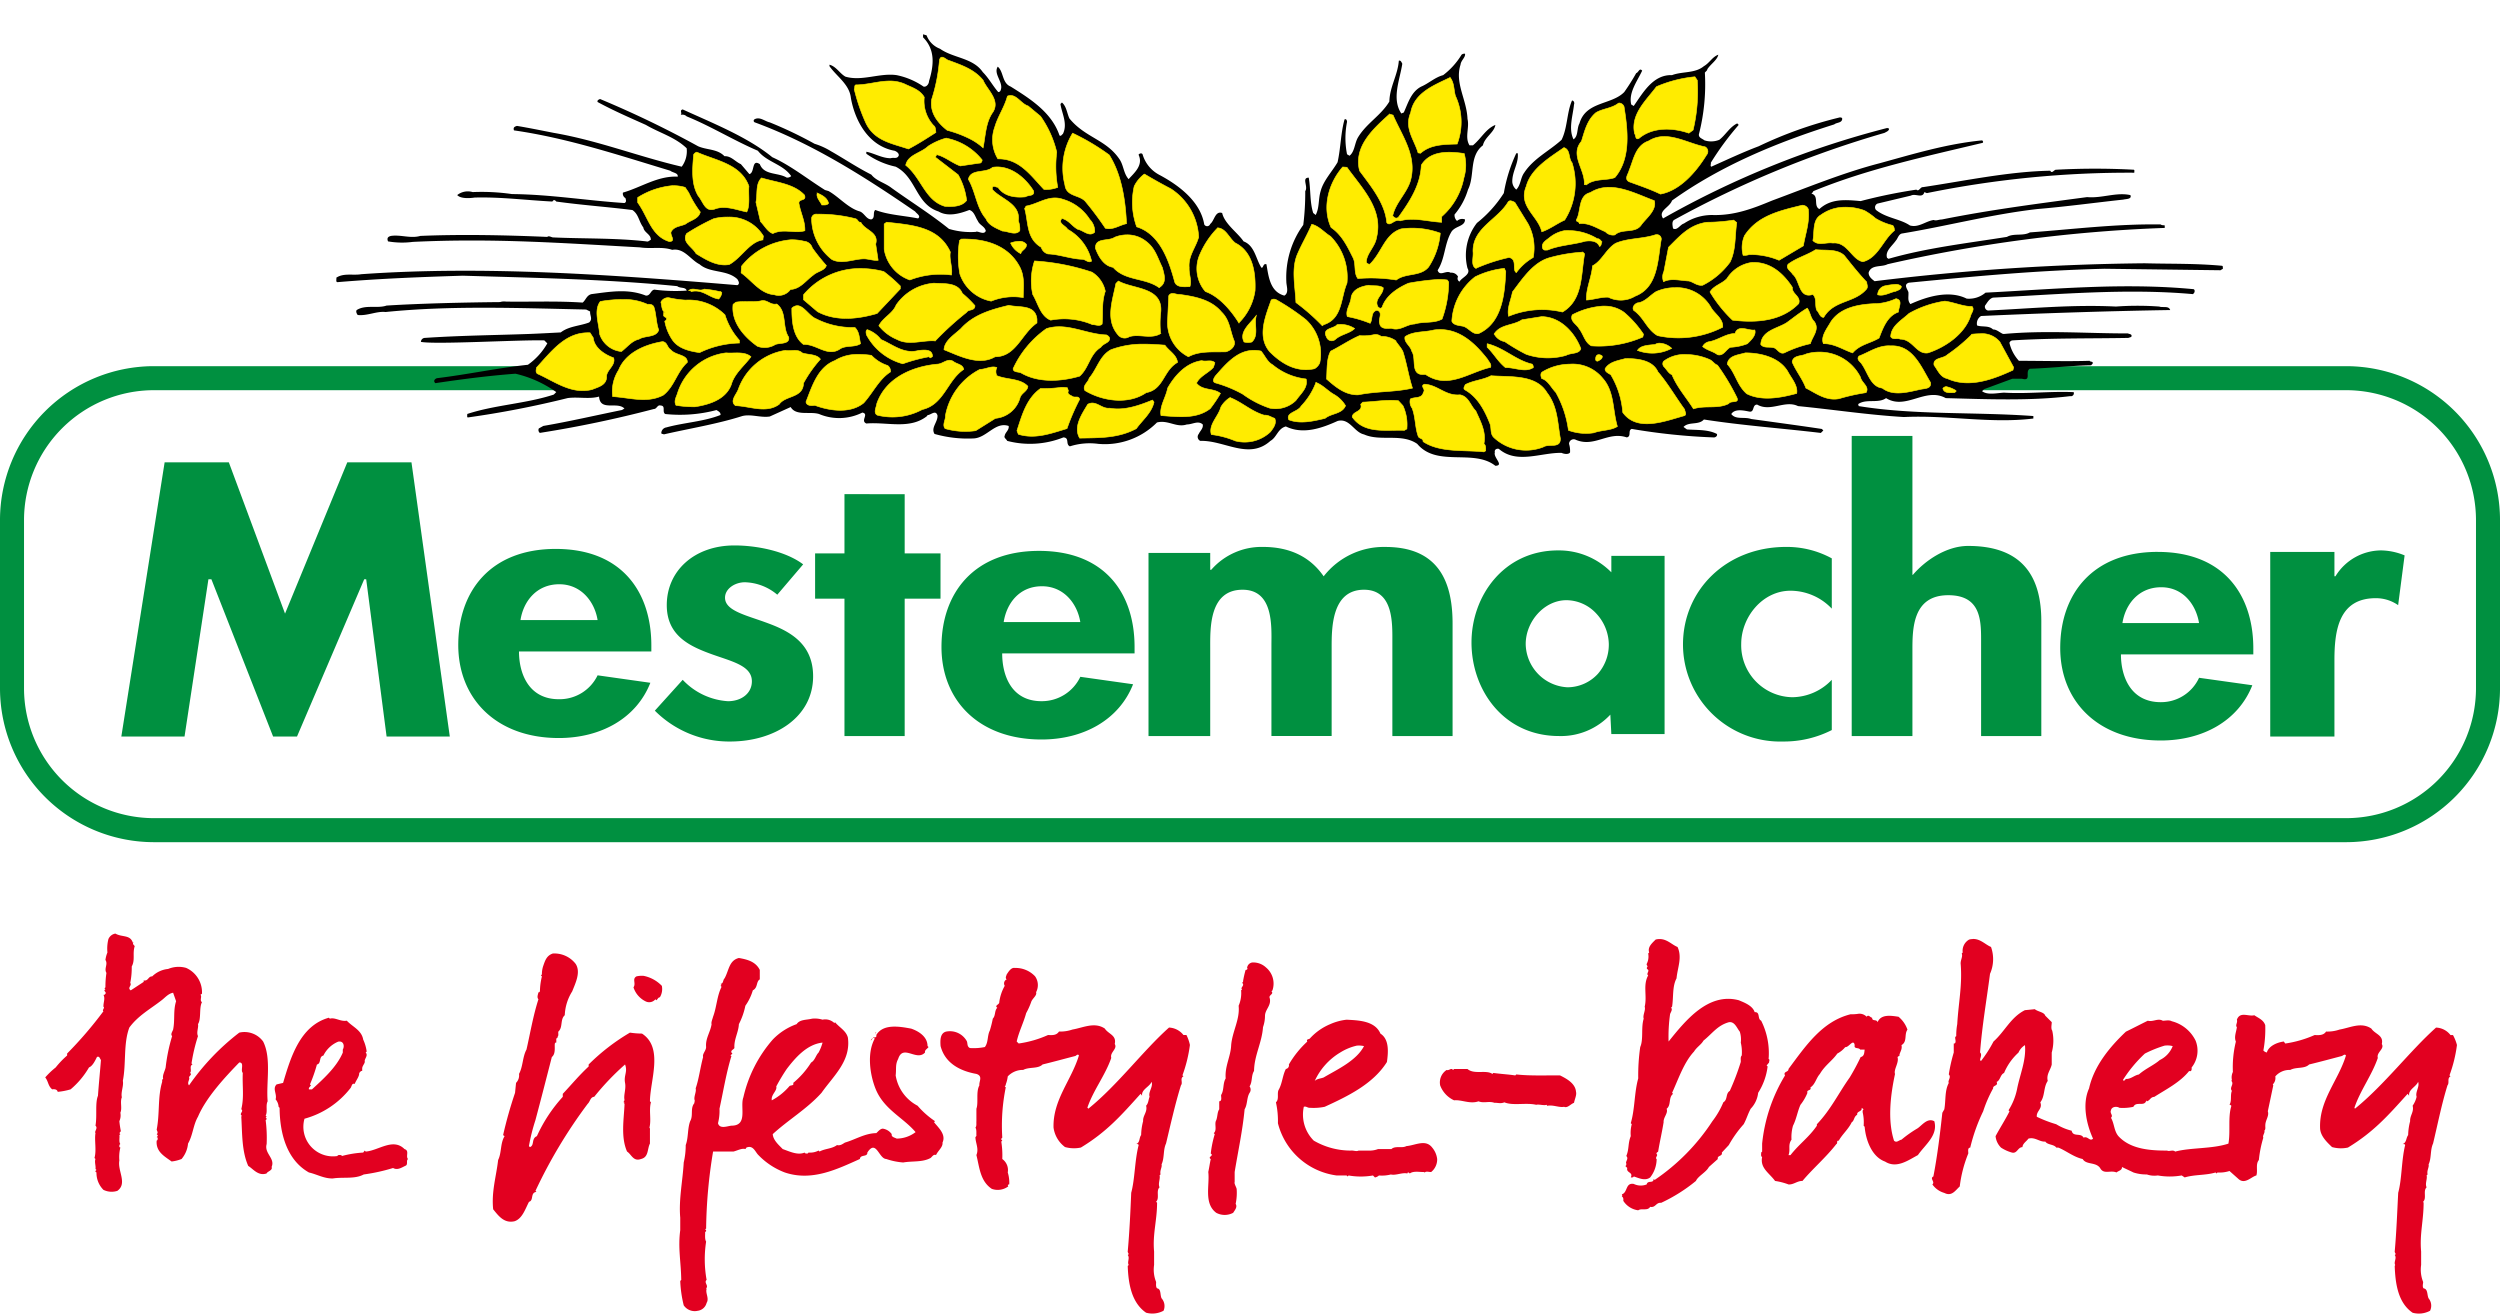 <svg xmlns="http://www.w3.org/2000/svg" width="353.396" height="185.703" viewBox="0 0 353.396 185.703">
  <g id="Mestemacher_logo" transform="translate(1.698)">
    <path id="Trazado_20215" data-name="Trazado 20215" d="M23.169,25.126H333.023A20.072,20.072,0,0,1,353.095,45.2V68.945a20.07,20.07,0,0,1-20.072,20.072H23.169A20.072,20.072,0,0,1,3.094,68.945V45.2A20.075,20.075,0,0,1,23.169,25.126" transform="translate(-3.094 28.333)" fill="none" stroke="#009040" stroke-width="3.396"/>
    <path id="Trazado_20216" data-name="Trazado 20216" d="M50.582,10.729s-7.589,6.163-7.789,6.233-13.24,8.177-13.24,8.177L22.541,35.264,21.565,43.9c-1.171,3.5,13.639,16.608,14.219,16.675s15,7.719,15.966,7.789,30.576.321,31.935,0,29.8,1.1,30.765.779,52.384,1.1,53.355,1.168,28.238-.459,29.206-.388,36.03-6.3,36.218-6.621S246.084,59.8,246.084,59.8l14.407.779s16.557.709,17.134.779S283.278,50,284.249,49.674s4.871-6.3,5.839-6.621,7.212-2.794,7.789-5.842-5.158-4.722-10.9-8.177-2.918-8.248-7.4-9.348-12.263.712-15.969-1.168-2.915-4.741-7.01-5.062-5.639,1.489-12.072,0-9.536-1.626-12.851-.388-4.862,3.045-7.012,1.556S224.473,3.652,223.5,2.552,188.646,13,192.337,14.624s.2-10.195-4.283-12.46-24.335,4.212-30.765,25.7c0,0-27.059-26.941-42.839-26.482S89.727,5.6,88.748,7.614s.979,4.995.388,5.062S72.981,7.935,65.381,8.006a49.959,49.959,0,0,0-14.8,2.724" transform="translate(19.932 -1.379)" fill="none" fill-rule="evenodd"/>
    <path id="Trazado_20217" data-name="Trazado 20217" d="M106.4,3.535v.422c1.742,1.742,1.539,3.948.844,6.191,0,.346-.326.872-.774.774a10.338,10.338,0,0,0-3.8-1.618c-2.392-.349-4.908.906-7.246.211-.8-.45-1.306-1.441-2.251-1.688v.211C94.224,9.531,96,10.6,96.2,12.539c.6,3.335,2.558,6.81,6.191,7.457.25.1.661.355.563.7-.25.5-.678.2-1.126.352-1.244,0-2.352-.715-3.447-.915v.281a11.154,11.154,0,0,0,4.151,1.829c2.938,1.494,2.814,5.285,6.05,6.331,1.345.8,3.067.287,4.362-.211.7.2.847,1.05,1.2,1.548.248.6.976.76,1.126,1.407-.25.647-1.157-.059-1.407.141a10.643,10.643,0,0,1-3.8-.422c-2.589-2.091-5.451-3.875-8.09-5.769-.945-.746-2.186-1-2.884-1.9-1.992-1-3.855-2.26-5.7-3.306a9.952,9.952,0,0,0-2.322-1.055,57.094,57.094,0,0,0-6.331-3.025c-.7-.149-1.432-.87-2.181-.422a.241.241,0,0,0,.07.422c8.115,2.986,15.485,7.662,22.652,12.592.2.3.87.636.422.985-1.992-.4-4.258-.5-6.05-1.2-.4.349.034,1.137-.563,1.337-.7,0-.971-.878-1.618-1.126-1.643-.447-2.988-2.085-4.432-2.884l-.492-.141c-2.538-1.593-4.817-3.447-7.457-4.643-3.534-2.887-8.433-4.812-12.663-6.753-.5.149-.031.476-.281.774a.864.864,0,0,1,.844.211c3.433,1.393,6.675,3.411,10.06,4.854,1.294,1.643,3.568,1.894,4.713,3.588a.826.826,0,0,1-.633.211c-1.244-.749-3.2-.307-3.8-1.9-1.2-.8-.681,1.207-1.477,1.407l-1.2-1.407c-.8-.349-1.376-1.176-2.322-1.126-1-1.047-2.485-.858-3.728-1.407A141.9,141.9,0,0,0,60.746,12.68c-.149.051-.453.172-.352.422,2.189,1.193,4.483,2.189,6.824,3.236,1.942,1.145,4.125,1.714,5.769,3.306a3.677,3.677,0,0,1-.7,2.6C66.11,20.8,60.527,18.559,54.2,17.464c-1.792-.349-3.413-.687-5.206-.985-.3.1-.571.186-.422.633,7.617,1.095,14.821,3.509,22.089,5.7.349.3,1.154.3,1.055.844-2.789-.149-5.15,1.505-7.738,2.251a.71.71,0,0,0,.352.774c.051.2.208.554-.141.7-5.327-.349-10.473-1.216-15.9-1.266a29.874,29.874,0,0,0-5.558-.281,2.4,2.4,0,0,0-2.181.422c.5.549,1.815.45,2.462.352,3.686-.1,7.192.366,10.974.563l.141-.141c.1-.149.324-.009.422.141,3.585.5,7.181.749,10.763,1.2.9.6.9,1.615,1.548,2.462.1.746,1.106.962,1.055,1.759-.2.051-.335.312-.633.211-4.432-.5-8.943-.363-13.226-.563-.25-.048-.577-.27-.774-.07-5.825-.25-12.066-.388-17.939-.141-1.4.4-2.755-.2-4.151,0-.4.1-.622.279-.422.774a11.65,11.65,0,0,0,3.517.07c11.453-.546,21.175.174,32.079.774,1.593.248,3.126-.144,4.573.352,1.691-.3,2.575,1.393,3.869,2.04,1.491,1.294,3.855.715,5.346,2.11.149.248.4.647,0,.844C62.888,37.547,44.4,36.2,26.979,37.443c-1.145.2-2.473-.205-3.517.492.051.2-.107.582.141.633,5.974-.5,11.5-.718,17.728-.915,9.956.3,20.263.481,30.32,1.477.4.349,1.188.084,1.337.633a23.332,23.332,0,0,1-4.573-.141c-.546.1-.549.895-1.2.844-2.538-1-4.978-.56-7.668-.211-.7.149-.819.847-1.266,1.2-3.734-.248-7.15-.09-10.834-.141a1.813,1.813,0,0,0-.844.07c-5.029.048-11.211.191-16.039.492-1.294.447-2.977-.163-4.221.633-.149.2-.008.507.141.7,1.345.152,2.7-.571,3.94-.422,9.309-.945,18.941-.552,28.351-.352l.563.281c-.048.6.408,1.05-.141,1.548-1.294.5-2.865.512-4.01,1.407-1.466.076-2.89.155-4.291.211-4.969.183-9.632.214-14.914.563a.58.58,0,0,0-.563.563c2.043.4,14.013-.31,17.446-.211l.422.422a9.329,9.329,0,0,1-2.744,3.025c-4.581.5-8.391,1.351-12.874,1.9-.349.149-.512.405-.211.7,3.683-.549,7.392-1.038,11.326-1.337a16.322,16.322,0,0,1,5.769,2.6l-.352.352c-3.934,1.292-8.31,1.449-12.241,2.744.048.149-.079.34.07.492a136.163,136.163,0,0,0,14.14-2.744c1.494-.2,3.036.189,4.432-.211.149,2.141,2.544.642,3.588,1.688l-.352.211c-3.683.746-7.33,1.6-11.115,2.251l-.633.352a.506.506,0,0,0,.141.633,162,162,0,0,0,16.11-3.377c.447,0,.487-.642.985-.492.746.051.135.9.633,1.2a20.07,20.07,0,0,0,7.246-.563c.2.149.613.3.563.7-2.389.945-5.13,1.061-7.668,1.759a.832.832,0,0,0-.7.774c0,.2.253.11.352.211,3.683-.847,7.53-1.458,11.115-2.6,1.247-.3,2.575.27,3.869.07l2.955-1.337c.749,1.294,2.715.585,4.01.985A7.3,7.3,0,0,0,97.82,57c1,.2-.332,1.148.563,1.548,2.887-.25,6.143.886,8.583-1.055l.07-.141c.4.048,1.157-.824,1.407.07.048.948-.971,1.708-.422,2.6a17.134,17.134,0,0,0,5.558.633c1.843-.1,3.033-2.406,4.924-1.759.1.6-.512.909-.563,1.407-.149.248.253.456.352.7a12.712,12.712,0,0,0,7.949-.492c.9.051.265.968.915,1.266a9.149,9.149,0,0,1,4.01-.352,10.378,10.378,0,0,0,8.3-3.025c1.593-.4,2.727.777,4.221.281.8,0,1.6-.6,2.251,0,.1.546-.363.889-.563,1.337a.632.632,0,0,0,.211.985c3.436-.1,6.883,2.738,9.919,0,.9-.5,1.036-1.742,2.181-2.04,2.44,1.2,5.127.219,7.316-.774,1.694-.45,2.336,1.6,3.728,1.9,2.338,1.044,5.287-.208,7.527,1.337,2.789,3.335,7.961.658,11.045,3.1,1.294-.048-.321-1.151-.07-1.9-.1-.346.217-.591.563-.492,2.541,2.192,5.929.512,8.864.563.3.149,1,.279,1.2-.07a3.355,3.355,0,0,0-.141-1.2.655.655,0,0,1,.985-.563c2.637,1.095,4.539-1.247,7.176-.352.7-.149.107-1,.7-1.2a86.947,86.947,0,0,0,11.537,1.2c.3.051.639-.242.492-.492-1.244-.647-2.828-.532-4.221-.633l-.492-.352c.749-.8,2.136-.208,2.884-1.055,5.425.847,11.1,1.252,16.532,1.9l.352-.352-.211-.211c-3.335-.5-6.751-.957-9.989-1.407-.993-.349-2.167.141-2.814-.7.5-.8,1.787-.5,2.533-.352.8.149.38-.985,1.126-.985,1.894,1.095,3.925-.687,5.769.211,5.079.5,9.905,1.249,14.984,1.548,6.123-.3,12.218.957,18.291.211v-.352c-8.265-.6-16.777-.113-24.693-1.407l-.07-.281c1.142-.8,2.842-.048,3.94-.844,2.836,1.742,5.555-1.593,8.442,0,5.676.149,11.911.416,17.587-.281a.421.421,0,0,0,.492-.563c-3.385-.149-6.514.27-9.849.07-1,.051-2.35.386-3.1-.211l.281-.281,4.01-1.477h1.337c1.441.4.38-1.007,1.126-1.407,2.986-.1,5.814-.442,8.653-.492l.211-.211c.146-.4-.324-.225-.422-.422-3.039.1-6.855,0-9.99,0a5.654,5.654,0,0,1-1.337-2.533.514.514,0,0,1,.422-.352c5.625-.349,11.115-.25,16.391-.352.2-.1.571-.073.422-.422a.525.525,0,0,0-.281-.141,1.876,1.876,0,0,1-.211-.07c-5.974,0-11.574-.461-17.446.07-.048.006-.09-.006-.141,0a.293.293,0,0,0-.07,0c-.481-.205-.87-.633-1.407-.633-.6-.6-1.6-.312-2.251-.563a1.234,1.234,0,0,1,.563-1.337c8.712-.4,18.023-.7,26.732-.844-.2-.647-1.05-.3-1.548-.492a41.91,41.91,0,0,0-6.12,0c-6.073-.3-11.858.265-18.08.563a.545.545,0,0,1-.422-.7c.3-.4.58-.976,1.126-1.126,9.21-.45,18.918-1.339,28.28-.492l.211-.281c0-.152.059-.324-.141-.422-9.908-.945-19.647-.006-29.406.492a3.609,3.609,0,0,1-2.673.844c-2.49-1.247-5.656-.273-7.949.774-.447-.549-.231-.993-.281-1.688-.149-.45-.726-1.089.07-1.337,9.756-.945,17.936-1.722,27.647-1.97l16.391.211.352-.211c-.048-.149.059-.374-.141-.422-3.782-.349-7.271-.253-10.9-.352a337.913,337.913,0,0,0-38.2,2.533c-.4-.3-.844-.647-.844-1.2.349-1.193,1.823-.749,2.673-1.2A209.829,209.829,0,0,1,281.922,30.9v-.352c-.149-.051-.414.009-.563-.141-6.224-.1-12.379.678-18.5,1.126-.945.549-2.291.084-3.236.633-5.625.895-11.363,1.55-16.743,3.1l-.211-.141c-.3-.945.718-1.666,1.266-2.462.248-.25.366-.937.915-.985,6.323-1.047,12.545-2.7,19.064-3.447,4.134-.349,8.039-.889,12.17-1.337.349-.1,1.232-.034.985-.633-1.989-.447-4.03.478-6.12.281-7.071.945-13.572,1.773-20.542,3.166-.4,0-.827.219-1.126.07-1.145.149-2.13,1.123-3.377.774-1.393-.945-3.34-1.036-4.784-2.181a.572.572,0,0,1,.211-.915l4.713-1.126c.647-.349,1.652.453,1.9-.492l.352.141a142.925,142.925,0,0,1,29.335-2.884c-.051-.1.079-.321-.07-.422a101.962,101.962,0,0,0-10.974,0c-.3-.048-.594.639-.844.141-5.825.1-12.035,1.427-18.009,2.322-.349-.051-.566.7-.915.352a73.863,73.863,0,0,0-7.879,1.618c-2.192-.2-4.2-.369-5.839,1.126-.895-.447.02-1.88-1.126-2.181a.939.939,0,0,0,.281-.352c7.62-3.135,15.8-4.882,23.919-6.824.149-.1.028-.3-.07-.352-5.079.5-9.762,1.942-14.492,3.236-5.178,1.345-10.215,3.433-15.2,5.276-2.637,1.095-5.307,2.139-8.442,2.04a7.149,7.149,0,0,0-4.01,1.2c-.546.149-.951,1.052-1.548.7-.051-.349-.208-.945.141-1.2a145.359,145.359,0,0,1,29.758-12.311c.248-.149.684-.284.633-.633-.051,0-.163.028-.211-.07a129.238,129.238,0,0,0-31.727,12.8c-.746-1.095.917-1.539,1.266-2.533,6.97-4.981,14.869-8.225,22.934-10.763.349-.3,1.075-.177,1.126-.774,0-.2-.2-.211-.352-.211a58.235,58.235,0,0,0-11.467,4.08c-2.24.844-4.446,1.888-6.683,2.884-.2-.1-.02-.366-.07-.563a40.613,40.613,0,0,1,3.94-5.346l-.212-.211c-1.047.5-1.638,1.626-2.533,2.322a3.057,3.057,0,0,1-2.11.07c-.3-.25-.822-.346-.774-.844a28.579,28.579,0,0,0,.844-8.723c.1-.149.352-.293.352-.492.5-.746,1.4-1.294,1.548-2.04-.844.3-1.244,1.171-2.04,1.618-1.244,1.044-3.059.718-4.5,1.266-2.69-.1-4.122,2.518-5.417,4.362l-.352-.211c-.4-1.691.853-3.29,1.548-4.784-.4-.447-.5.25-.844.352a30.229,30.229,0,0,1-1.688,2.673c-1.792,1.843-5.434,1.294-6.331,4.432-.4.7-.146,1.8-.844,2.251-.746-1.494-.079-3.38.07-4.924.1-.248-.031-.563-.281-.563-.746,1.691-.63,3.866-1.477,5.558-1.691,1.545-3.985,2.651-5.276,4.643-.549.746-.478,1.745-1.126,2.392a1.571,1.571,0,0,1-.563-1.055c-.051-1.491.923-2.637.774-4.08h-.211a21.761,21.761,0,0,0-1.759,5.628,17.075,17.075,0,0,1-3.8,4.221,7.44,7.44,0,0,0-1.337,6.4c.549.9-.827,1.3-1.126,1.9a.5.5,0,0,1-.211-.7,1.055,1.055,0,0,0-1.055-.563c-.644-.4-1.531.594-1.829-.352,1.044-1.593.954-3.7,1.9-5.346.5-.945,1.97-.785,1.97-1.829a1.057,1.057,0,0,0-1.126.211,1.1,1.1,0,0,1-.352-.915,9.728,9.728,0,0,0,1.9-3.517c1-1.992.115-4.719,2.11-6.261.248-1.145,1.61-1.838,1.759-2.884-1.342.549-1.973,1.888-3.166,2.884h-.492c-.7-1.145.02-2.485-.281-3.728-.1-2.741-1.829-5.079-.985-7.668.051-.6.732-1.052.633-1.548a.576.576,0,0,0-.492.141,10.374,10.374,0,0,1-2.6,2.884c-1.145.3-2.049,1.171-3.1,1.618-1.444.746-1.863,2.364-2.462,3.658l-.352.141c-1.393-2.094-.205-4.744.141-7.035-.1-.149-.194-.523-.492-.422-.149,2.04-1.286,3.678-1.337,5.769-1.2,1.992-3.239,3.073-4.432,5.065-.5.844-.45,2.006-1.2,2.6l-.352-.211a11.741,11.741,0,0,1,0-4.573c0-.1-.053-.5-.352-.352-.546,1.942-.535,4.058-.985,6.05-.746,1.294-2,2.589-2.392,4.08-.349,1.148-.155,2.33-.7,3.377l-.352-.281c-.5-1.542-.335-3.351-.633-4.995-1.047,0-.042,1.255-.492,1.9a36.76,36.76,0,0,1-.281,4.784,12.626,12.626,0,0,0-2.392,8.02c0,.6.416,1.573-.281,1.97-2.043-.546-2.234-2.741-2.533-4.432-.5-.152-.405.54-.7.492-.8-1.2-.94-3.132-2.533-3.728-.844-1.247-2.676-2.465-3.025-4.01-1-.346-1.089,1.1-1.688,1.548a.459.459,0,0,1-.844.07c-.549-3.287-3.664-5.591-6.4-7.035a4.781,4.781,0,0,1-2.321-2.884c-.149-.25-.512-.076-.563.07.7,1.494-.611,2.552-1.407,3.447-.749-.847-.689-1.989-1.337-2.884-1.891-2.738-4.843-3.008-7.035-5.7-.346-.746-.408-1.7-1.055-2.251l-.211.211c.2,1.345,1.05,2.777.352,4.221-.149.1-.293.408-.492.211-1.095-3.236-4.106-5.152-6.894-6.894-1.244-.5-.982-2.119-1.829-2.814-.6.945.594,1.978.492,3.025-.048.2-.073.563-.422.563-.749-.847-1.334-1.97-2.181-2.814-1.393-2.043-4.159-1.961-6.05-3.306a3.251,3.251,0,0,1-1.9-1.9l-.492-.141Z" transform="translate(22.383 1.319)"/>
    <path id="Trazado_20218" data-name="Trazado 20218" d="M93.382,4.969c-.145,0-.267.1-.36.382a24.092,24.092,0,0,1-1.1,5.577c-.3,1.891.852,3.33,2.194,4.377a16.558,16.558,0,0,1,2.991,1.1,8.518,8.518,0,0,1,2.085,1.386c.349-1.742.353-3.632,1.4-5.075,1.047-1.694-.848-3.141-1.4-4.486C97.945,6.69,96.15,6.1,94.408,5.449c-.31-.035-.708-.488-1.026-.48ZM199.809,7.741a18.11,18.11,0,0,0-5.435,1.4c-1.444,1.942-3.722,3.931-3.078,6.669.2.2.052.892.6.644,1.942-1.643,4.771-1.539,7.062-.742l.6-.447a23.693,23.693,0,0,0,.589-7.029l-.338-.491Zm-34.6.1c-2.243,1.095-5.079,2.141-5.577,4.977-.945,2.192.5,3.785,1.048,5.676l.349.055c1.393-1.244,3.283-1.248,5.173-1.3a8.775,8.775,0,0,0-.251-6.822c-.248-.945-.146-1.79-.742-2.587Zm-79.249.5c-1.518.005-3.029.511-4.639.546-.4-.051-.2.4-.349.6a26.967,26.967,0,0,0,1.637,4.77c1.2,2.541,3.686,2.893,6.025,3.689,1.345-.7,2.642-1.539,3.886-2.336-.048-.349-.044-.8-.295-.95a5.105,5.105,0,0,1-1.353-4.038c-.647-1.1-1.831-1.39-2.827-1.888a5.208,5.208,0,0,0-2.085-.393Zm17.092,2.041a1.183,1.183,0,0,0-.426.1c-.4,1.542-1.343,2.832-1.79,4.377a5.206,5.206,0,0,0,.447,4.486c3.036-.051,4.622,2.33,6.516,4.322a4.528,4.528,0,0,0,1.943-.295,16.553,16.553,0,0,1-.142-4.977,14.692,14.692,0,0,0-2.292-5.075l-1.746-1.452c-.916-.261-1.563-1.509-2.51-1.484Zm86.093,1.07a.637.637,0,0,0-.142.022c-.945.749-2.191.746-3.187,1.342-1.244,1.047-1.591,2.595-2.041,4.038-1.691,1.992.553,3.984.4,6.123l.295.044c1.1-.945,2.933-.589,4.027-1.037,2.338-2.741,1.8-6.823,1.3-10.009a.785.785,0,0,0-.655-.524Zm-32.5,1.561c-2.192,1.992-5.13,4.538-4.235,8.022,1.542,2.094,3.591,4.524,3.842,7.313.5.647,1.089-.589,1.888-.24,1.891-.549,3.832.1,5.872.2v-.8a9.731,9.731,0,0,0,3.143-5.479,6.216,6.216,0,0,0,.044-3.438c-2.04-.3-4.774-.491-6.068,1.648-.1,2.839-1.7,5.226-3.242,7.367-.349.248-.549.051-.8-.2.4-1.891,2.045-3.243,2.543-5.086.9-3.433-1.245-6.27-2.488-9.157l-.5-.153Zm-44.8,2.7a9.487,9.487,0,0,0-1.091,7.313c.2,1.742,2.183,1.35,2.98,2.445a43.77,43.77,0,0,1,2.74,3.678c1.047.3,1.994-.444,2.991-.644-.149-3.185-.652-6.875-2.445-9.714a31.692,31.692,0,0,0-5.173-3.078Zm83.4.48a3.985,3.985,0,0,0-1.954.611c-1.891.644-2.136,2.635-2.783,4.18-.1.5-.746,1.194,0,1.594,1.494.549,2.988,1.048,4.431,1.746,2.738-.5,5.022-3.094,6.516-5.534a.74.74,0,0,0-.2-1.146c-1.942-.374-4.023-1.555-6.014-1.452Zm-101.275.218a8.919,8.919,0,0,0-2.532,1.135c-1.044,1-2.889,1.2-3.187,2.7,2.24,1.792,2.741,5.021,5.577,5.817,1.047.051,2.339.054,3.034-.84a9.742,9.742,0,0,0-1.2-3.635l-3.174-2.445c-.051-.149.091-.241.142-.393,1.142.25,2.195,1.194,3.34,1.594l2.685-.4c.25.051.4-.248.4-.447a8.57,8.57,0,0,0-5.086-3.078Zm87.327,1.342c-1.989,1.393-4.679,2.978-5.326,5.468-1.193,2.836,1.7,4.189,2.194,6.429,1.095-.349,2.187-1.2,3.231-1.648a9.652,9.652,0,0,0,1.048-8.109c-.546-.65-.2-1.841-1.146-2.139ZM58.72,18.393a.747.747,0,0,0-.447.349c-.149,1.843-.4,4.084.644,5.828.746.895.947,2.285,2.292,1.888,1.491-.6,3.082.095,4.573.393.5-.945.2-2.489.306-3.635C64.942,20.029,61.359,19.586,58.72,18.393Zm42.261,2.1a4.426,4.426,0,0,0-.447.044c-1,.9-3.078.15-3.427,1.692,1.044,1.792,1.143,4.032,2.489,5.577.349.945,1.59,1.4,2.336,1.746.748,0,1.848.691,2.445-.055a3.122,3.122,0,0,0-.207-1.386c.349-2.44-2.434-3.046-3.678-4.442V23.37c.2-.3.546,0,.8,0,.847,1.244,2.344,1.492,3.886,1.342.4-.3,1.346-.044,1.146-.84-1.169-1.868-3.129-3.476-5.337-3.383Zm49.039,0c-2.037,2.338-2.932,5.768-1.637,8.557,1.545,1.044,2.336,2.74,3.132,4.333.4.9.055,2.136.655,2.881a22.239,22.239,0,0,1,5.424.207c1.345-1.047,3.428-.449,4.573-1.845a10.217,10.217,0,0,0,1.648-4.781,11.464,11.464,0,0,0-5.534-.6c-2.338.749-2.679,3.294-4.42,4.988a.558.558,0,0,1-.5-.251c0-1.244,1.241-2.2,1.441-3.493,1-3.982-1.991-6.915-4.18-9.954l-.6-.044Zm-28.028.993a4.814,4.814,0,0,0-1.441,1.735,10.175,10.175,0,0,0,.349,5.73c3.236,1,4.53,4.683,5.326,7.618.2,1.047,1.448.84,2.194.84.3-.847-.149-1.739-.1-2.685-.149-1.694.943-2.842,1.342-4.333a8.627,8.627,0,0,0-3.94-6.822q-1.866-.971-3.733-2.085Zm-54.114.546c-.895.847-.546,2.293-.8,3.438l.644,2.74c.6.6,1,1.441,1.746,1.692,1.542-.749,3.083.044,4.529-.4.048-1.294-.549-2.384-.8-3.678-.3-1,1.1-.357.753-1.353-1.542-1.643-3.989-1.787-6.079-2.434Zm-12.606,1.1a11.058,11.058,0,0,0-4.911,1.681v.7c1.494,2.04,1.886,4.726,4.475,5.523,1-.048.054-.888.251-1.386.45-.8,1.292-.743,2.041-1.091.7-.549,1.837-.707,2.085-1.7a15.236,15.236,0,0,1-1.637-2.74l-.5-.742a5.612,5.612,0,0,0-1.8-.24Zm132.218.24a4.778,4.778,0,0,0-2.467.742c-1.742.4-1.3,2.693-1.943,3.787-.149.4.353.2.4.6,1.342-.149,2.482.648,3.678,1.146a1.453,1.453,0,0,0,1.342.447c1.044-.993,2.94-.1,3.787-1.5.794-1,2.139-2.045,1.79-3.34-1.882-.685-4.1-1.832-6.232-1.888-.121,0-.239,0-.36,0Zm-111.742.8c-.2.6.394,1.143.644,1.692.4,0,.75.047.95-.251C77.14,24.811,76.393,24.465,75.746,24.167Zm33.42.7c-1.359.076-2.568.917-3.9,1.146l-.207.349c.549,1.891.205,4.232,2.347,5.479a1.379,1.379,0,0,0,.95.939c1.59.048,3.229.705,4.824.753.5,0,.9.6,1.342.251a6.905,6.905,0,0,0-3.383-4.486c-.3-.546-1.444-.841-.8-1.539,1.044.3,1.343,1.041,2.237,1.539.8.149,1.645,1.139,2.39.393a2.394,2.394,0,0,0-.7-1.79,6.712,6.712,0,0,0-3.776-2.838,3.332,3.332,0,0,0-1.059-.2c-.092,0-.182-.005-.273,0Zm64.515.4a.464.464,0,0,0-.262.142c-1.494,2.541-5.028,3.683-4.977,7.018.1.895-.353,1.943.393,2.39a24.708,24.708,0,0,1,4.693-1.539c1.244.248.39,1.742,1.037,2.139a7.594,7.594,0,0,1,2.39-2.139,7.224,7.224,0,0,0-.742-4.781l-1.845-2.991a1.769,1.769,0,0,0-.6-.24.4.4,0,0,0-.087,0Zm41.355.622a.6.6,0,0,0-.142.022c-3.036.749-6.225,1.439-8.066,4.278a4.154,4.154,0,0,0-.2,2.794,2.315,2.315,0,0,0,.84-.109,10.189,10.189,0,0,1,4.235.8l3.438-2.041c.3-1.792.9-3.232.7-5.173a.932.932,0,0,0-.808-.568Zm6,.284a5.744,5.744,0,0,0-3.405,1.081c-1.247.7-.9,2.441-1.146,3.635.8.8,1.794.2,2.838.349,2.04-.2,2.642,2.343,4.235,2.641,2.141-.549,2.836-3.093,4.431-4.388a.938.938,0,0,0-.207-.742,8.66,8.66,0,0,1-2.434-.993,9.452,9.452,0,0,0-1.55-1.1,7.409,7.409,0,0,0-2.761-.48Zm-145.348.982a.663.663,0,0,0-.742.546,7.413,7.413,0,0,0,2.881,5.872c1.393.7,2.995-.05,4.388-.1.647-.051,1.492.3,2.139.2l-.349-2.292c.5-1.691-1.55-1.933-2.1-3.078-.4.051-.4-.4-.742-.5a20.844,20.844,0,0,0-5.479-.644Zm-12.639.415a7.253,7.253,0,0,0-1.943.229,31.055,31.055,0,0,0-3.831,2.1c-.7,1.244.794,1.842,1.342,2.838,1.393.847,2.938,1.837,4.682,1.539,1.742-.948,2.879-3.234,4.77-3.482,0-.2.055-.4.055-.557a5.6,5.6,0,0,0-5.075-2.663ZM205.279,28a24.215,24.215,0,0,1-3.776.306c-2.443.349-3.781,1.893-5.424,3.536l-.655,3.427a1.814,1.814,0,0,0-.044,1.441c1.047-.546,2.437-.149,3.58-.1.647.149,1.146.7,1.943.6a10.731,10.731,0,0,0,3.886-3.285c.847-1.792.64-3.534.939-5.577L205.279,28ZM85.547,28.3l-.338.251v3.58a5.506,5.506,0,0,0,3.624,4.333,11.945,11.945,0,0,1,5.883-.7c.2-1.044-.353-2.245-.153-3.242-1.643-3.633-5.529-3.824-9.015-4.224Zm60.1.295c-.6,1.444-1.39,2.744-1.986,4.137-.945,2.091-.352,4.581-.251,6.92a29.479,29.479,0,0,1,3.733,3.285l.2-.153c2.687-.847,2.39-3.829,3.285-5.872a8.247,8.247,0,0,0-2.336-6.625c-.844-.5-1.595-1.444-2.641-1.692Zm-13.294.5a12.187,12.187,0,0,0-2.488,3.678,4.944,4.944,0,0,0,.753,5.326c1.989.7,3.679,2.74,4.726,4.431a8.041,8.041,0,0,0,2.292-4.573c.1-2.49-.3-5.477-2.794-6.723-.895-.7-1.3-2.041-2.488-2.139Zm49.65.382c-.205,0-.405,0-.611.011a4.717,4.717,0,0,0-2.139.993c-.5.4-1.248.8-.95,1.55.149.3.448.2.7.2,1.641-.7,3.589-.746,5.283-1.244.746-.1,1.692-.1,2.041.742.3-.1.2-.444.349-.644-.149-.149-.357-.5-.655-.447A7.775,7.775,0,0,0,182,29.482Zm12.366.578a.83.83,0,0,0-.185.033c-1.84.6-3.836.444-5.577,1.19-1.345.8-1.932,2.492-3.274,3.187-.1,1.593-.95,3.242-.851,4.835,1-.048,2.09-.454,3.089-.4a3.913,3.913,0,0,0,3.776-.142c3.236-1.247,3.191-4.986,3.689-7.924a.62.62,0,0,0-.666-.775Zm-74.9.033a4.635,4.635,0,0,0-1.7.349c-.847.6-2.747-.006-2.7,1.539.4,1.095,1.154,2.5,2.5,2.7,1.691,1.942,4.524,1.438,6.516,2.881l.251-.2c.844-.7.4-1.794.2-2.641-.7-1.4-.993-2.737-2.336-3.733a4.255,4.255,0,0,0-2.729-.895Zm-22.757.589c-.2,0-.409,0-.611.011l-.24.2a13.752,13.752,0,0,0,.044,4.726,5.808,5.808,0,0,0,4.431,3.842,8.3,8.3,0,0,1,4.53-.5c0-1.4.255-2.889-.491-4.333-1.541-2.939-4.618-3.913-7.662-3.94Zm-24.765.109a10.008,10.008,0,0,0-6.909,3.733l-.055.939c1.494,1.047,2.693,2.94,4.682,3.089a2.03,2.03,0,0,0,2.292-.742c1.4-.051,2.245-1.343,3.242-2.041.6-.546,1.586-.6,1.834-1.342a29.443,29.443,0,0,1-1.986-2.488,1.332,1.332,0,0,0-1.19-.95,7.046,7.046,0,0,0-1.91-.2ZM104.277,31a3.565,3.565,0,0,0-1.2.24,3.006,3.006,0,0,0,1.441,1.5c.1-.5.847-.652.8-1.3A1.192,1.192,0,0,0,104.277,31Zm112.6,1.179c-1.244.8-2.69,1.154-3.886,2.052-.4.6.357.943.655,1.441,1.047.847.795,3.485,2.838,2.838.6.549.247,1.489.546,2.237.349.3.447,1.044.993.993,1.446-2.488,4.388-1.985,6.079-4.027.2-.349,0-.6,0-.95-1.142-1.193-2.191-2.533-3.187-3.776-1.044-.948-2.643-.659-4.038-.808Zm-32.905.349a22.5,22.5,0,0,0-4.573.753c-2.395.6-3.94,2.985-5.381,4.879-.2,1.142-.8,2.293-.546,3.438a12.379,12.379,0,0,1,7.618-.6c2.938-1.742,2.584-5.281,3.132-8.219l-.25-.251Zm-77.515,1.255a8.931,8.931,0,0,0-.251,4.726c.748,1.247,1.1,3.086,2.543,3.635a10.143,10.143,0,0,1,5.927.644c.349-.051.994.3,1.342-.1.149-1.643-.1-3.035.447-4.628a4.186,4.186,0,0,0-1.888-2.7,31.682,31.682,0,0,0-8.12-1.583Zm101.417.2a4.98,4.98,0,0,0-3.536,2.281c-.7.749-1.892,1-2.39,1.9a18.675,18.675,0,0,0,3.187,3.984c3.433.4,6.914.144,9.354-2.347.349-1.044-1-1.344-.895-2.292-1.294-1.989-3.13-3.624-5.719-3.525Zm-35,.84a12.322,12.322,0,0,0-4.137,1.2,8.521,8.521,0,0,0-3.285,6.265c.2.546.947.6,1.5.7.847.149,1.4,1.248,2.292,1.048,3.287-1.494,3.682-5.478,3.831-8.764Zm-90.841.022a10.434,10.434,0,0,0-8.229,3.711v.7l1.986,1.692c2.592,1.4,5.725,1.047,8.415.251l3.285-3.482v-.4a22.615,22.615,0,0,0-2.336-2.041,12.583,12.583,0,0,0-3.122-.426Zm81.389,1.55a36.339,36.339,0,0,0-4.093.524c-1.494.647-3.184,1.74-3.733,3.383-.2.3-.44.105-.589-.044-.6-1.1.793-1.7.742-2.7-.6-.4-1.394-.2-2.041-.349-1,.149-2.187.5-2.488,1.648-.048,1-.844,1.838-.546,2.783a16.263,16.263,0,0,1,3.231.95c.4-.6.052-1.6.95-1.845.945.248.142,1.3.393,1.845.1.847,1.052.746,1.648.7,1.2.447,2.089-.552,3.285-.6,1.345-.4,2.69-.051,3.886-.7a15.375,15.375,0,0,0,.939-5.228l-.2-.295a8.781,8.781,0,0,0-1.386-.076Zm-45.11.218-.349.349c-.5,2.538-1.549,5.229.393,7.367a1.2,1.2,0,0,0,1.5.153c1.4-.447,3.086.4,4.431-.447a13.474,13.474,0,0,1,0-2.838c.5-3.785-3.879-3.388-5.97-4.584Zm-26.085.305A7.2,7.2,0,0,0,86.9,40c-.5,1.247-1.848,1.74-2.445,2.936a6.363,6.363,0,0,0,2.587,1.943c1.643.895,3.687.047,5.381.2a42.5,42.5,0,0,1,4.431-4.038c.3-.5,1.139-.142,1.19-.939a14.94,14.94,0,0,0-1.79-1.746c-.647-1.593-2.632-1.339-4.027-1.441Zm135.951.164a10.861,10.861,0,0,0-1.583.229,1.334,1.334,0,0,0-.95,1.244c.9.248,1.693-.342,2.543-.491.3-.149.8-.248.8-.7a1.132,1.132,0,0,0-.808-.284Zm-31.139.469a6.552,6.552,0,0,0-2.707.557c-.9.546-1.595,1.5-2.641,1.594-.4.149-.793.6-.546,1.048,1.494,1.044,1.841,2.685,3.383,3.58a13.719,13.719,0,0,0,9.212-1.19c.1-1.145-1.048-1.838-1.594-2.685A5.564,5.564,0,0,0,197.041,37.548Zm-138.952.207a.857.857,0,0,0-.513.207c.149,0,.3-.007.349.142,1.593-.4,2.54.851,3.886,1.048a1.532,1.532,0,0,0,.447-.895c-.1-.1-.156-.2-.306-.153a15.16,15.16,0,0,0-2.183-.349c-.523.3-1.137-.04-1.681,0Zm67.844.611a.574.574,0,0,0-.5.338l-.153,3.285a5.41,5.41,0,0,0,2.936,5.326c1.545-.847,3.341-.648,5.283-.7.647-.149,1.44-.793,1.19-1.539-.6-1.444-.6-2.937-1.79-4.082-1.446-1.742-3.734-2.19-5.927-2.488-.341.032-.714-.158-1.037-.142Zm-71.326.6a1.121,1.121,0,0,0-.96.633c.146.5.1,1.339.644,1.441H54.04v.306c-.1.248.2.349.349.447.149.2-.047.44-.2.491a6.984,6.984,0,0,0,1.048,2.6c.8,1.244,2.428,1.645,3.875,1.845a13.54,13.54,0,0,1,5.632-1.353v-.393a9.615,9.615,0,0,1-2.041-3.591,7.313,7.313,0,0,0-5.577-2.085,13.813,13.813,0,0,1-2.358-.338c-.056,0-.109,0-.164,0Zm173.627.142a7.657,7.657,0,0,1-2.587.688c-2.389.051-5.232.448-6.625,2.587-.5.9-1.484,2.093-1.037,3.089,1.5-.051,2.781.851,4.126,1.3,1-1.193,2.489-1.35,3.733-2.1.546-1.393,1.147-3.129,2.74-3.678,0-.647.7-1.691-.349-1.888Zm-88.025.065a.506.506,0,0,0-.295.131c-.8,2.291-2.037,5.171-.2,7.313,1.694,1.694,3.781,2.939,6.319,2.39a1.756,1.756,0,0,0,.753-.84,6.536,6.536,0,0,0-1.943-6.079,32.042,32.042,0,0,0-4.126-2.783.769.769,0,0,0-.513-.131Zm-91.725.044a18.611,18.611,0,0,0-3.405.284c-.945,1.247-.2,3.09-.1,4.584a3.59,3.59,0,0,0,3.089,2.488c.847-.647,1.442-1.5,2.488-1.746.844-.546,2.434-.2,2.783-1.3-.349-.895-.346-2.187-.644-3.132-.1-.447-.55-.542-.95-.491a7.743,7.743,0,0,0-3.263-.688Zm19.646.153a1.076,1.076,0,0,0-.295.033c-1.047.248-2.446,0-3.591.2l-.393.306c-.3,2.488,1.536,4.571,3.427,5.916a2.862,2.862,0,0,0,2.543-.24c.6-.25,2.088,0,1.888-1.048-.945-1.393-.2-3.588-1.692-4.682-.783.175-1.224-.455-1.888-.48Zm166.98.087a14.687,14.687,0,0,0-5.032,1.735c-1,.945-2.539,1.743-2.587,3.285.3.5.943.149,1.342.349,1.79,0,2.286,2.193,3.929,1.943,2.44-.8,5.178-2.642,6.025-5.228.1-.45.6-.9.2-1.342-1.241.051-2.532-.593-3.875-.742Zm-132.286.589c-2.49.6-4.972,1.3-6.767,3.285-.895.847-2.34,1.7-2.39,2.991,2.141.847,4.924,2.338,7.214.993,2.986,0,3.734-3.286,5.927-4.781V41.99c-.25-2.091-2.492-1.594-3.984-1.943ZM72.854,40.1a1.177,1.177,0,0,0-.7.349c0,1.694.1,3.985,1.648,5.13,1.84-.1,3.436,1.884,5.228.589.895-.5,1.991-.15,2.838-.7-.2-.847-.15-1.645-.8-2.292a11.3,11.3,0,0,1-5.523-1.244c-.931-.364-1.735-1.906-2.7-1.834Zm114.209.055c-.139,0-.274,0-.415.011a10.859,10.859,0,0,0-4.169,1.222c-.4.9.6,1.3.95,1.943.647.8.8,1.95,1.746,2.445a15.552,15.552,0,0,0,7.269-1.244l.1-.4a14.583,14.583,0,0,0-2.74-3.089,4.637,4.637,0,0,0-2.74-.884Zm28.629.295c-.948.549-1.995,1.394-2.892,2.041-1.292.844-3.577,1.1-3.678,3.089.4.546,1.139.3,1.735.447.6.051.845.993,1.594.742a16.246,16.246,0,0,1,3.689-1.3c.248-1,1.345-1.987.546-3.132-.546-.5-.546-1.289-.993-1.888Zm-77.864.993c-.7,1.047-2.543,2.293-1.746,3.787a2.093,2.093,0,0,0,1.1,0C138.231,44.235,137.431,42.739,137.828,41.444Zm40.329.2-2.794.447c-1.244.847-3.032.6-3.929,2a2.126,2.126,0,0,0,1.5,1.091,27.114,27.114,0,0,0,3.034,1.79,9.41,9.41,0,0,0,5.621.153c.7-.4,1.845-.153,2.1-.95-.847-2.24-2.835-4.479-5.523-4.529Zm-28.922,1.146c-.5.6-2.19.452-1.5,1.746a.779.779,0,0,0,1.288.295c.8-.7,1.987-.8,2.685-1.5a3.605,3.605,0,0,0-2.478-.546Zm-39.478.284a5.9,5.9,0,0,0-1.6.262,14.1,14.1,0,0,0-4.726,5.676c.048.549.746.4,1.146.6,2.49,1.444,5.721,1.193,8.262.448,1.342-1.2,1.4-3.086,2.991-4.082.349-.549,1.146-.6,1.244-1.146.051-.3-.248-.5-.447-.6-2.387-.082-4.58-1.215-6.865-1.157Zm96.56.251a.9.9,0,0,0-.829.709c-1.244,0-2.347.9-3.591,1.146a1.263,1.263,0,0,0-.993.7c.647.546,1.448.648,2.1,1.146.847.248,1.184-.75,1.834-1.048a7.543,7.543,0,0,0,2.39-.5c.447-.447,1.3-1.194,1.048-1.943C207.679,43.622,206.919,43.272,206.318,43.322Zm-42.785.153c-.2.008-.4.027-.611.055-1.342.349-2.937.153-4.082.95-.2.8.79,1.292.939,2.041.748,1.095-.348,3.586,1.943,3.285,3.188,2.192,6.125-.3,9.212-.993.149-.5-.244-.743-.393-1.091-1.82-2.332-3.993-4.37-7.007-4.246Zm-80.724.011c-.248.149-.149.542-.1.742a8.259,8.259,0,0,0,5.13,4.082,23.644,23.644,0,0,1,3.689-.993l.2.153c.149-.1.4-.149.295-.349-.1-.945-1.3-.746-1.943-.7-2.091.6-3.731-.892-5.326-1.539a4.13,4.13,0,0,0-1.943-1.4Zm-39.489.437c-.1,0-.2.006-.306.011-3.021.15-4.945,2.73-6.953,4.922-.051.349-.141.6.109.851,2.389,1.047,4.822,2.986,7.76,2.237.844-.349,1.99-.59,2.041-1.735-.1-1,1.342-1.645.993-2.74-1.247-.447-2.732-1.391-2.881-2.838l-.448-.7c-.106-.006-.213-.011-.317-.011Zm196.766.142c-.367,0-.741.028-1.1.065a24.141,24.141,0,0,1-3.482,2.892c-.6.6-2.088.39-1.888,1.484.549.749.892,1.7,1.888,1.9,3.036,1.393,6.478.094,9.266-1.2l.1-.393-1.943-3.58a3.237,3.237,0,0,0-2.838-1.168Zm-85.526.1a6.733,6.733,0,0,1-2.15.164c-1.4.6-2.686,1.5-4.082,2.194-.6,1.044-.491,2.6-.589,3.94,1.244,1.095,2.632,2.285,4.475,2.237,2.735-.549,5.081-.353,7.673-.95-.549-1.694-.8-3.479-1.353-5.173-.25-.546-.8-1.1-1.048-1.55a3.437,3.437,0,0,0-2.03-.589,1.376,1.376,0,0,0-.895-.273ZM53.886,45.177c-2.44.4-5.225,1.54-6.221,4.027a5.587,5.587,0,0,0-.84,3.744c2.488.149,4.869.989,7.16-.207,1.593-1.244,1.9-3.283,3.394-4.628.051-1.145-1.649-.943-2.347-1.79-.549-.349-.448-1.045-1.146-1.146Zm140.873.218a1.2,1.2,0,0,0-.578.186c-.844.1-2.041.095-2.488.84a5.828,5.828,0,0,0,4.835-.295,2.643,2.643,0,0,0-1.768-.731Zm-24.317.076v.5c.993.945,1.441,1.936,2.587,2.881,1.3-.048,2.784.749,3.929,0a.6.6,0,0,0-.153-.491C174.467,47.815,172.879,46.071,170.442,45.472Zm-48.5.065a12.79,12.79,0,0,0-4.671.786c-1.593.847-1.944,2.682-3.089,4.027-.1.549-1,1.051-.6,1.746,2.49,1.494,6.128,2.039,8.666.295,2.49-.447,2.391-3.133,4.431-4.278-.149-1.095-1.191-1.587-1.79-2.434-1.008-.075-1.987-.145-2.947-.142Zm105.226.229c-1.585.03-2.8.94-4.158,1.452-.447.5.255.845.4,1.146.847,1.193,1.238,3.184,2.881,3.383,1.593,1.244,3.84.5,5.534.153.6-.1,1.437-.1,1.288-.95-1.294-2.139-2.486-5.323-5.621-5.173-.109-.006-.222-.013-.327-.011Zm-89.728.644c-2.311.013-3.911,1.9-5.435,3.645-.149.248-.5.75,0,.95a17.74,17.74,0,0,1,3.886,1.594,14.02,14.02,0,0,0,3.831,1.986,4.116,4.116,0,0,0,3.689-1.091c.7-1,1.739-1.79,1.441-3.034a8.927,8.927,0,0,1-4.726-2c-.8-.447-1.049-1.248-1.648-1.943a4.594,4.594,0,0,0-1.037-.109Zm-66.218.011A8.418,8.418,0,0,0,64.593,51.9c-.25.749-1.288,1.688-.393,2.336,1.992.051,4.324,1.149,6.167-.2.895-1.294,3.387-.852,3.438-2.991a18.075,18.075,0,0,1,2.39-3.383c-.549-.749-1.74-.594-2.587-.895-.6-.6-1.594-.2-2.39-.349Zm145.97.24a6.249,6.249,0,0,0-1.648.262c-.65.349-1.837.142-1.986,1.135C214.1,49.353,215,50.4,215.5,51.747c1.393.7,2.828,1.844,4.671,1.5A28.342,28.342,0,0,1,224,52.391c.549-.844-.637-1.387-.786-2.183a6.478,6.478,0,0,0-6.025-3.547ZM62.858,46.77a8.222,8.222,0,0,0-6.876,5.73c-.149.5-.545,1.084-.2,1.681a15.216,15.216,0,0,0,2.685.207c1.942-.3,4.333-.994,5.13-3.132.447-1.6,1.886-2.7,2.783-3.94-.945-.8-2.332-.444-3.525-.546Zm144.071,0c-.945.3-2.394.347-2.543,1.594,1.2,1.342,1.347,2.934,2.74,4.18,2.144,1.095,4.88.553,7.073-.044.2-1.095-.75-2.144-1.2-2.991-1.095-1.989-3.679-2.74-6.068-2.74Zm-125.505.218a5.939,5.939,0,0,0-3.187.873c-2.44.945-3.235,3.69-4.082,5.828.048.549.8.592,1.244.491,2.141.8,5.029,1.2,6.92-.338,1.345-1.494,2.144-3.344,3.787-4.388a1.02,1.02,0,0,0-.4-.895A5.463,5.463,0,0,1,83.41,47.12a11.856,11.856,0,0,0-1.986-.131ZM198.568,47a4.868,4.868,0,0,0-3.187.96.61.61,0,0,0,.044.753c.4.4.648.946,1.146,1.146.7,1.742,2.038,3.232,3.034,4.824,1.643-.546,3.443.054,4.988-.742.3-.5,1.585.048,1.135-.895A32.151,32.151,0,0,0,203,48.506c-.447-.146-.655-.586-1.1-.786a8.407,8.407,0,0,0-3.329-.72Zm-12.4.022c-.349.051-.393.4-.393.7a.25.25,0,0,0,.338.2c.248-.149.648-.3.6-.7A.757.757,0,0,0,186.17,47.021Zm3.831.546c-1.044.3-2.282.447-2.881,1.441-.048.45.5.652.8.851a12.2,12.2,0,0,1,1.692,5.326c2.043,2.839,6.026,1.2,8.764.448.3-.248,0-.553,0-.851-1.247-1.694-2.344-3.635-3.787-5.326-.746-1.643-2.789-1.888-4.584-1.888Zm-95.631.251c-.565.042-1.059.546-1.692.546-3.585.346-7.27,1.992-8.513,5.577-.051.5-.552,1.339.1,1.637a8.853,8.853,0,0,0,6.319-.8c3.087-.7,3.531-4.133,5.872-5.676-.149-.746-.947-.7-1.5-1.146a.968.968,0,0,0-.589-.142Zm35.745.044c-2.192.3-3.791,2.042-4.835,3.886-.248,1.342-1.189,2.594-.939,3.886,2.338.149,4.974.549,6.963-.993a19.628,19.628,0,0,0,1.441-2.139c-.993-.8-2.536-.357-3.383-1.452.45-1,1.692-1.441,2.39-2.237l.207-.644c-.45-.5-1.3-.109-1.845-.306Zm52.018.5a7.632,7.632,0,0,0-3.875,1.091c-.349.2-.2.7-.1.95.895.248,1.339,1.3,1.986,1.943a14.88,14.88,0,0,1,1.79,5.37,7.158,7.158,0,0,0,3.591.349c1.044-.4,2.383-.3,3.329-.895-.7-2.341-.391-4.931-2.085-6.822a5.476,5.476,0,0,0-4.639-1.986Zm-81.586.4c-.585.028-1.166.338-1.8.338a9.225,9.225,0,0,0-4.879,6.527c.048.647-.491,1.3-.044,1.845a10.327,10.327,0,0,0,4.322.295l2.794-1.746a3.979,3.979,0,0,0,3.482-2.936c.2-.647,1.052-.9,1.1-1.594-1.095-1.145-2.944-.9-4.388-1.5a1.32,1.32,0,0,1,0-1.146,1.448,1.448,0,0,0-.589-.087ZM170.989,50c-1.142.6-2.486.656-3.634,1.255-.1.248-.356.542-.055.742,1.793,1,2.791,2.89,3.536,4.781.248.647,0,1.4.546,1.943a6.656,6.656,0,0,0,7.018,1.342c.746-.5,2.441.294,2.39-1.2-.4-2.139-.346-4.48-1.888-6.472-1.542-2.589-5.175-2.19-7.913-2.39Zm-24.743.95a9.715,9.715,0,0,1-2.1,3.34c-.45.844-2.233.9-1.735,1.943,1.691.647,3.574.142,5.119-.207.895-.746,2.4-.594,2.892-1.79a4.574,4.574,0,0,0-1.539-1.539c-.945-.5-1.595-1.347-2.641-1.746Zm15.335.251c-.7.248.247.7-.153,1.146-.2.945-1.245.6-1.845.95a1.505,1.505,0,0,0,.251,1.288c.5,1.294.4,2.694.851,3.94.1.4.746.288.7.786,2.389,1.593,5.812,1.153,8.6,1.452l.251-.153c0-.349.05-.746-.251-.993.349-1.694-.5-3.192-1.146-4.639-.8-.8-.994-2.034-2.237-2.281-2.04.2-3.13-1.4-5.021-1.5Zm73.793.349a.585.585,0,0,0-.513.251c.2.749,1.088.589,1.637.589.1-.1.309-.146.207-.295a4.184,4.184,0,0,0-1.332-.546Zm-125.189.1a18.27,18.27,0,0,1-2.87.153c-1.992,1.393-2.645,3.829-3.34,5.97l.2.5c2.389.746,4.684-.15,6.876-.8a30.331,30.331,0,0,1,1.79-4.137c-.152-.549-.6-.193-.993-.393-.25-.2-.851-.3-.6-.8L111.1,51.7a4.562,4.562,0,0,0-.917-.055ZM134.1,53.089a3.741,3.741,0,0,0-1.3,1.342c-.349,1.342-1.79,2.493-1.342,3.886a12.537,12.537,0,0,1,3.383.895,5.289,5.289,0,0,0,4.977-1.288c.4-.546.9-1.153.6-1.9-.5-.149-.9-.5-1.5-.447-1.84-.549-3.133-1.841-4.824-2.488Zm-10.958.349c-1.843.746-3.975,1.543-6.068,1.146-1.142.149-1.944-1.193-3.089-.546-.8,1.345-2.092,3.185-1.146,4.781,2.986-.051,5.473,0,8.011-1.342.847-1.2,2.15-2.2,2.5-3.744l-.207-.295Zm33.475.044c-1.251.016-2.448.213-3.755.251l-.295.306c.349,1.095-1.15.943-1.2,1.79,1.694,2.44,4.789,1.79,7.378,1.888l.349-.2a6.4,6.4,0,0,0-.557-3.285l-.644-.7a10.046,10.046,0,0,0-1.277-.055Z" transform="translate(38.081 3.113)" fill="#ffec00" stroke="#ffec00" stroke-miterlimit="3.864" stroke-width="0.083"/>
    <path id="Trazado_20219" data-name="Trazado 20219" d="M254.562,28.754v42.42h8.583v-12.1c0-3.039.009-7.809,5.065-7.809,4.815,0,4.643,3.855,4.643,6.894V71.174h8.512V54.923c0-5.87-2.3-10.623-10.341-10.623-3.045,0-6.044,2.02-7.809,4.08h-.07V28.754h-8.583ZM16.08,32.482,9.959,71.244h8.934l3.377-22.23h.422l8.723,22.23h3.377l9.5-22.23h.281l2.884,22.23h8.934L50.972,32.482H41.9L33.1,53.868,25.155,32.482Zm96.1,4.5v8.371h-4.151v6.4h4.151V71.174h8.512V51.758h5.065v-6.4h-5.065V36.984ZM96.629,44.23c-5.645,0-9.567,3.568-9.567,8.442,0,4.187,3.042,5.71,6.05,6.824s5.98,1.66,5.98,3.94c0,1.7-1.475,2.814-3.377,2.814a9.594,9.594,0,0,1-6.4-3.025l-3.94,4.362A14.839,14.839,0,0,0,96,71.948c6.323,0,11.748-3.439,11.748-9.216,0-4.5-3.132-6.292-6.261-7.457-3.067-1.165-6.191-1.75-6.191-3.658,0-1.272,1.4-2.181,2.814-2.181a7.383,7.383,0,0,1,4.573,1.759l3.658-4.291C103.883,45.049,99.82,44.23,96.629,44.23Zm74.71.211a9.434,9.434,0,0,0-7.316,3.236h-.141V45.286h-8.723V71.174h8.723V58.792c0-2.811-.177-8.3,4.573-8.3,4.446,0,4.08,5.282,4.08,7.879v12.8h8.512V58.792c0-2.758-.059-8.3,4.573-8.3,4.2,0,4.01,4.789,4.01,7.387v13.3h8.512v-15.9c0-5.785-1.885-10.834-9.5-10.834a10.755,10.755,0,0,0-8.723,4.151C177.971,45.778,175.053,44.441,171.339,44.441Zm73.936,0c-8.462,0-14.562,6.115-14.562,13.788a13.738,13.738,0,0,0,14.14,13.718,14.892,14.892,0,0,0,6.894-1.618V63.224a7.8,7.8,0,0,1-5.558,2.462,7.348,7.348,0,0,1-7.246-7.527c0-3.785,3-7.527,6.965-7.527a8.076,8.076,0,0,1,5.839,2.533V46.059A13.23,13.23,0,0,0,245.275,44.441Zm-173.9.281c-9.216,0-13.788,5.966-13.788,13.577s5.4,13.155,14.21,13.155c5.971,0,10.974-2.8,12.944-7.809l-7.457-1.055A5.962,5.962,0,0,1,71.8,65.968c-4.232,0-5.628-3.585-5.628-6.753H84.881V58.37C84.881,50.812,80.708,44.723,71.374,44.723Zm141.682.211c-7.716,0-12.241,6.483-12.241,13.014,0,6.683,4.5,13.226,12.381,13.226a9.546,9.546,0,0,0,7.246-3.025l.141,2.744h7.527V45.708h-7.527v2.322A10.4,10.4,0,0,0,213.056,44.934Zm116.5,0a7.607,7.607,0,0,0-6.613,3.658H322.8V45.145h-9.075v26.1H322.8V60.481c0-4.134.563-8.794,5.839-8.794a5.463,5.463,0,0,1,3.166.985l.915-7.035a8.984,8.984,0,0,0-3.166-.7ZM139.682,45c-9.218,0-13.788,5.966-13.788,13.577s5.33,13.085,14.14,13.085c5.971,0,10.974-2.8,12.944-7.809L145.521,62.8a6.022,6.022,0,0,1-5.487,3.447c-4.232,0-5.558-3.585-5.558-6.753h18.713v-.915C153.189,51.02,149.016,45,139.682,45Zm158.144.141c-9.219,0-13.788,5.966-13.788,13.577s5.4,13.085,14.21,13.085c5.974,0,10.974-2.8,12.944-7.809l-7.527-1.055a5.917,5.917,0,0,1-5.417,3.447c-4.229,0-5.628-3.585-5.628-6.753h18.713v-.844C311.333,51.231,307.157,45.145,297.826,45.145ZM71.866,49.717c3.129,0,5.012,2.51,5.417,5.065h-10.9C66.784,52.177,68.619,49.717,71.866,49.717ZM140.1,50c3.129,0,5.012,2.51,5.417,5.065H134.687C135.092,52.458,136.857,50,140.1,50Zm158.214.141c3.132,0,4.941,2.513,5.346,5.065H292.831C293.236,52.6,295.073,50.14,298.318,50.14Zm-84.067,1.829a5.794,5.794,0,0,1,4.221,1.9,6.528,6.528,0,0,1,1.759,4.291,6.259,6.259,0,0,1-1.548,4.221,5.848,5.848,0,0,1-4.291,1.9,6.223,6.223,0,0,1-5.909-6.12C208.483,54.991,211.083,51.969,214.251,51.969Z" transform="translate(5.494 32.872)" fill="#009040"/>
    <path id="Trazado_20220" data-name="Trazado 20220" d="M15.1,60a1.308,1.308,0,0,0-.985.774,5.512,5.512,0,0,0-.141,1.9,4.1,4.1,0,0,0-.281,1.055c.4.6-.228,1.2.141,1.829a13,13,0,0,0-.141,2.04l-.141.141.141.141c-.4.231.2.349,0,.633-.059.056-.141.2-.281.141.284.54-.028,1.089,0,1.688.256.143-.256.49,0,.633a56.015,56.015,0,0,1-5.135,5.98v.281a12.705,12.705,0,0,0-1.618,1.688,11.18,11.18,0,0,0-1.477,1.407c.456.571.386,1.2.985,1.688.34-.056.718.011.774.352a9.126,9.126,0,0,0,1.829-.352,11.759,11.759,0,0,0,2.6-3.1c.515-.2.87-.965,1.126-1.477.369-.172.419.279.563.422-.115,1.508-.307,3.385-.422,5.065-.425,1.024-.1,2.853-.352,4.221.4.369-.2.8,0,1.055-.172,1.027.172,2.434-.141,3.517l.141.141c-.172.4.084,1.064,0,1.407l.141.141-.141.141c-.028.143.056.155.141.211a3.388,3.388,0,0,0,.985,2.462,2.621,2.621,0,0,0,1.97.141c1.455-1.052,0-2.811.281-4.291a5.563,5.563,0,0,1,.141-1.829l-.141-.07c0-.141-.028-.369.141-.422-.256-.343-.056-.979-.141-1.266l.141-.141-.141-.141.211-.281a13.463,13.463,0,0,1-.211-1.407,1.991,1.991,0,0,0,.141-1.2c.287-.625-.073-1.528.211-2.181-.169-.712.284-1.607.141-2.322.484-2.42.059-5.248.915-7.527,1.252-1.708,3.005-2.642,4.573-3.869.456-.34.934-.943,1.618-1.055l.422,1.2c-.428,1.339-.138,2.617-.422,4.01-.115.315-.4.661-.141.915a24.808,24.808,0,0,0-.915,4.432c-.115.54-.492,1.106-.352,1.618-.172.059-.141.279-.141.422-.656,2.22-.318,4.418-.774,6.753.056.2.256.461,0,.633l.141.141c.056.115-.084.225-.141.281l.141.07c0,.144.031.366-.141.422-.144,1.565,1.083,2.215,2.11,2.955a5.488,5.488,0,0,0,1.407-.352,3.929,3.929,0,0,0,.915-2.181c.684-1.171.723-2.631,1.407-3.8,1.168-2.758,3.9-5.673,5.839-7.668.768,0,.124,1.106.492,1.477-.084,1.88.214,3.43-.211,5.135.4.315-.357.63.07.915l-.07.141c.141,2.251.042,4.857.985,6.965.653.369,1.4,1.48,2.6,1.055.084-.287.9-.428.7-.914.54-1.224-1.075-1.9-.7-3.236a19.6,19.6,0,0,0-.141-3.377l.141-.141c.025-.115-.056-.127-.141-.211l.141-.141-.141-.141c.312-.6-.031-1.413.281-2.04-.228-2.648.563-6.05-.633-8.442A3.263,3.263,0,0,0,32.614,74a33.353,33.353,0,0,0-7.105,7.457c-.34-.4.172-.841,0-1.126.028-.228.481-.408.141-.633.312-.315-.16-.968.352-1.2l-.141-.141a24.6,24.6,0,0,1,.915-3.869c-.259-.512.113-1.235,0-1.688.484-.74.135-2.327.563-3.1-.371-.287.045-.768-.211-1.055l.211-.141a3.77,3.77,0,0,0-2.251-3.658A3.871,3.871,0,0,0,22.554,65,3.715,3.715,0,0,0,20.3,66.054c-.568-.028-.54.7-1.2.563v.211l-1.829,1.2c-.543-.369.214-.684-.07-1.055a10.947,10.947,0,0,0,.211-2.322c.512-.94.082-1.829.422-2.884-.115-.141-.394-.352-.141-.492H17.56C17.188,60.13,16.037,60.547,15.1,60Zm218.221.774a2.1,2.1,0,0,0-.492.07c-.512.512-1.168,1.061-.915,1.829l-.141.141a2.274,2.274,0,0,1-.211,1.477c-.059.2.284.349,0,.492l.07.07-.07.141c.6.2-.163.658.211.915-.771,1.4-.124,2.867-.492,4.432.166.484-.31,1.2-.141,1.688-.4,1.255-.009,2.924-.492,4.01a28.246,28.246,0,0,0-.281,4.432c-.568,2.02-.456,4.308-1.055,6.331l.141.141a4.8,4.8,0,0,0-.141,1.688c-.425,1.055-.206,1.79-.633,2.814.4.369-.172.8,0,1.055,0,.113.031.3-.141.352l.281.281c-.2.712.892.568.492,1.337.143,0,.366.031.422-.141.712.228,1.61.684,2.322.141a4.261,4.261,0,0,0,.915-2.6c-.287-.169.253-.532,0-.7-.084-.2.1-.236.211-.352.259-1.565.518-2.583.774-4.151-.056-.709.678-1.275.422-1.9.684-.515.228-1.6.915-2.11l-.141-.141c.912-1.992,1.671-4.3,3.1-5.839.4-.65,1.024-.979,1.337-1.548,1.255-1,1.967-2.147,3.588-2.6.827-.143,1.148.853,1.548,1.337a3.667,3.667,0,0,1,.141,1.548A5.8,5.8,0,0,1,245,77.239c-.228.228-.11.6-.141.915a34.7,34.7,0,0,1-1.548,4.08c-.628.4-.259,1.221-.915,1.618a11.742,11.742,0,0,1-1.548,2.673,29.414,29.414,0,0,1-8.16,8.3l-.141-.141c-.025.712-.841.118-.985.774a2.264,2.264,0,0,1-1.829-.07c-1.2-.2-.833,1.218-1.688,1.477l.07.141-.07.141c.228.144.239.377.211.633a2.95,2.95,0,0,0,2.11,1.337c.484-.34,1.32.132,1.688-.492.768.172.808-.647,1.548-.563a23,23,0,0,0,4.924-3.1c.287-.681,1.458-1.23,1.829-1.97l1.266-1.126c-.143-.54.7-.346.563-.915l.985-1.055a16.372,16.372,0,0,1,2.11-2.955c.428-.8.557-1.384.985-2.181a3.867,3.867,0,0,0,1.055-2.251,8.9,8.9,0,0,0,1.337-3.728l-.141-.141.352-.422c-.028-.141.155-.408-.07-.492a10.21,10.21,0,0,0-1.055-5.417c-.568-.259-.087-1.255-.915-1.2-.287-.912-1.424-1.345-2.251-1.688-4.328-1.137-7.558,2.907-9.919,5.839a22.648,22.648,0,0,1,.211-3.869c.084-.281.4-.658.141-.915l.141-.141c.225-1.339.009-2.842.633-4.01.143-1.536.824-2.952.141-4.432C235.124,61.578,234.405,60.724,233.319,60.777Zm44.32,0a2.1,2.1,0,0,0-.492.07,1.818,1.818,0,0,0-.914,1.829l-.141.141c.2.453-.228.979-.141,1.548.228,2.991-.321,5.451-.492,8.442a8.877,8.877,0,0,0-.141,1.688c-.09.087-.172.1-.141.211-.059.115.245.844-.211.844v1.266a22.812,22.812,0,0,0-.7,3.1c.4.4-.2.884,0,1.2-.6,1.112-.405,2.476-.633,3.728l-.281.492c-.312,2.876-.7,6.1-1.266,9-.571.284.287.754-.141,1.126a3.1,3.1,0,0,0,1.688,1.2c1.052.543,1.553-.346,2.181-.915a18.026,18.026,0,0,1,1.2-4.643c.056-.113-.174-.844.281-.844a25.185,25.185,0,0,1,1.829-5.135,18.15,18.15,0,0,1,1.407-3.236c-.056-.487.777-.318.492-.915.54-.228.512-1.041,1.055-1.266a8.115,8.115,0,0,1,2.04-2.884,2.329,2.329,0,0,1,.915-1.055c.2,2.136-.729,4.184-1.126,6.261a8.923,8.923,0,0,1-1.2,2.955l.141.141c-.6,1.2-1.4,2.437-1.97,3.517a2.624,2.624,0,0,0,.774,1.618,5.573,5.573,0,0,0,1.548.7c.743.169.794-.746,1.477-.774.031-.509.56-.8.844-1.2.943-.259,1.539.476,2.392.422.318.484,1.21.36,1.548.844h.281c1.083.428,2.167,1.337,3.447,1.618.512.855,1.835.386,2.462,1.266.515.971,1.444.265,2.322.633.287-.256.8-.287.774-.774.509.259,1.106.518,1.618.774a5.806,5.806,0,0,0,1.9.281,3.225,3.225,0,0,0,1.548.141,9.586,9.586,0,0,0,3.377,0l.422.281c1.4-.428,2.969-.276,4.362-.7l.141.141.141-.141a4.442,4.442,0,0,0,1.688-.211l1.266,1.126c.912.827,1.821-.321,2.533-.492.228-.681-.135-1.61.352-2.181a16.376,16.376,0,0,1,.633-3.166c-.169-.256.284-.729.141-.985.225-.2.113-.515.141-.774,0-.712.58-1.314.352-1.97.256-1.193.518-2.462.774-3.658l-.07-.141a1.259,1.259,0,0,0,.352-1.126,2.632,2.632,0,0,1,2.11-.915c.855-.459,2.02-.118,2.673-.774,1.539-.369,3.109-.8,4.643-1.2.174-.084.419-.326.563-.07-1.055,3.5-3.771,6.272-3.658,10.2,0,1.14.945,2.032,1.688,2.744a4.6,4.6,0,0,0,2.251.07c3.616-2.195,5.65-4.494,8.442-7.6l.211.281c-.144-.884.979-1.258,1.266-1.97.256.684-.436,1.455-.211,2.11a3.665,3.665,0,0,1-.563,1.266c.228.884-.408,1.384-.352,2.181a8.333,8.333,0,0,0-.281,1.97c-.312.4-.206,1.066-.774,1.266.113,0,.3-.028.352.141-.537,2.167-.445,4.761-.985,6.753-.146,2.791-.236,5.394-.492,8.3-.031.172.287.352,0,.492.34.428-.183,1.007.07,1.407l-.07.141c.084,2.535.481,5.217,2.533,6.613a3.335,3.335,0,0,0,2.462-.281,1.64,1.64,0,0,0-.211-1.759c-.231-.484-.076-1.323-.7-1.407-.228-.228-.039-.774-.07-.915a4.659,4.659,0,0,1-.281-2.392v-1.9c-.228-2.451.352-4.387.352-6.894l-.07-.141c.543-.512-.048-1.531.492-2.04-.256-.515.141-1.233,0-1.688l.14-.141c-.141-.54.25-1.038.141-1.407.425-.912.208-2.046.633-2.955.656-2.735,1.213-5.583,2.04-8.231.312-.369-.09-.979.422-1.266l-.141-.141a19.452,19.452,0,0,0,1.055-4.291,6.132,6.132,0,0,0-.563-1.407h-.352a2.7,2.7,0,0,0-2.04-1.055c-3.672,3.275-7.339,8.132-11.467,11.467l-.07-.141c.824-2.448,2.451-4.559,3.306-7.035-.228-.8.991-1.261.563-1.97.287-1.255-.965-1.384-1.477-2.181-1.452-.971-2.991-.115-4.5.141a5.208,5.208,0,0,1-1.9.281c-.371.568-1.05.521-1.618.492a15.859,15.859,0,0,1-4.151,1.2l-.211-.281c-.94.113-2.136.636-2.392,1.548a.877.877,0,0,1-.492-.281A16.676,16.676,0,0,0,319,72.948c-.256-.768-.979-1.007-1.548-1.407-.827.228-2.009-.588-2.462.633.143.4-.259.771,0,1.055-.087.684-.425,1.384-.141,2.04a15.146,15.146,0,0,0-.422,4.291,1.76,1.76,0,0,0-.141,1.126l-.07.141c.431.487-.329.923.07,1.407-.259.6.02,1.43-.352,1.97.113-.056.2.084.281.141-.512,1.624-.107,3.664-.422,5.347-2.333.768-5.251.529-7.527,1.126-.315-.312-.87.031-1.126-.141-2.42,0-5.189-.189-6.894-2.04-.63-.74-.571-1.778-1.055-2.6.374-.34-.2-.628,0-1.055.09-.512.793-.608,1.2-.352a6.924,6.924,0,0,0,1.97-.141c.4-.855,1.6.056,1.829-.915l.07.141c.487-.141.49-.6,1.055-.633,1.6-1.027,3.669-2.063,4.924-3.658.371.141.38-.265.352-.492a3.807,3.807,0,0,0,.563-3.8,5.18,5.18,0,0,0-3.377-2.744c-.369-.225-1.01-.045-1.266-.07-.684-.4-1.339.2-2.11,0-1.05.512-2.04,1.033-3.1,1.548-2.22,2.1-4.494,4.8-5.206,8.02-1,2.192-.374,5.054.563,7.105-.487.453-.737-.425-1.337-.141-.4-.74-1.489-.042-1.688-.985a7.675,7.675,0,0,1-2.181-.915,17.673,17.673,0,0,1-2.744-1.055c-.087-.824.861-1.126.492-2.04.684-.853.431-2.141,1.055-3.025-.228-.94.391-1.522.563-2.321V76.817a6.321,6.321,0,0,0,.07-3.1c-.228-.312-.045-.965-.07-1.2l-.915-.915c-.169-.512-1.024-.543-1.477-.915l-1.407.141c-2.02,1.027-2.808,2.98-4.432,4.432a18.076,18.076,0,0,1-1.759,2.744c-.4-.113.287-.8-.141-1.2.287-3.79.923-7.387,1.407-11.115a5.131,5.131,0,0,0,.141-3.8c-.8-.325-1.511-1.18-2.6-1.126Zm-200.7,2.04c-.855.284-1.081.945-1.337,1.688a3.539,3.539,0,0,0-.211,1.266l-.141.141.141.141a9.378,9.378,0,0,0-.281,2.11c-.056.084-.1.172-.211.141-.056.315-.256.7,0,.985-.743,2.3-1.148,4.741-1.688,7.105-.571,1.052-.484,2.392-1.055,3.447a1.513,1.513,0,0,1-.422,1.266l-.141,1.407a59.832,59.832,0,0,0-1.688,5.98l.211.141c-.628,1.024-.4,2.324-.915,3.377-.256,2.279-.96,4.457-.7,6.965.74.909,1.542,2.029,3.025,1.688,1.109-.371,1.528-1.776,2.04-2.744.712-.2.144-1.294,1.055-1.407l-.141-.141a70.112,70.112,0,0,1,7.387-12.311c.343-.315.374-.957.915-.985a36.449,36.449,0,0,1,4.362-4.573c.4,1.052-.2,1.522,0,2.6.169.912-.242,1.725-.07,2.462l-.141.141.141.141-.141.07.141.141c-.084,2.164-.56,4.674.352,6.753.625.4.886,1.455,1.97,1.055,1.109-.256.867-1.413,1.266-2.181v-1.97a.326.326,0,0,0-.07-.281c.287-1.14-.1-2.448.211-3.588l-.141-.141c.028-2.988,1.95-7.575-1.126-9.567A11.96,11.96,0,0,1,87.838,74,29.346,29.346,0,0,0,82,78.505v.281c-1.427,1.337-2.291,2.414-3.658,3.869v.422a21.106,21.106,0,0,0-3.658,5.558c-.824.341-.3,1.292-.985,1.548l-.141-.141a26.239,26.239,0,0,1,.915-3.658c.8-2.991,1.553-5.943,2.322-8.934.568-.456.366-1.387.422-1.9.059-.09.068-.169.211-.141v-.422c-.059-.115.138-.338.281-.281l-.141-.07c.228-.2.113-.49.141-.774.684-.6.231-1.725.915-2.322a6.827,6.827,0,0,1,1.055-3.377c.456-1.168,1.233-2.7.492-3.869A3.792,3.792,0,0,0,76.934,62.818Zm26.31.633c-1.424.343-1.413,1.776-2.04,2.884-.256.231-.135.743-.563.774l.141.141-.141.141.141.141c-.656,1.283-.684,2.853-1.2,4.221-.084.34-.3.8-.211,1.055-.169,1.137-.886,2.009-.774,3.236,0,.509-.566.979-.422,1.407-.4,1.452-.6,3.149-1.055,4.432.141.484-.312,1.207-.141,1.688a.3.3,0,0,1-.07.281l.07.07c-.684.768-.149,1.75-.633,2.6-.4,1.055-.234,2.324-.633,3.377a10.535,10.535,0,0,1-.281,2.462c-.141,2.589-.72,5.22-.492,7.809v1.759c-.34,2.507.113,4.53.141,7.035l-.141.141a17.026,17.026,0,0,0,.492,3.447,1.874,1.874,0,0,0,1.97.774,1.486,1.486,0,0,0,1.266-1.126c.4-.625-.2-1.376,0-1.97l-.07-.07c.4-.4-.357-.827.07-1.2a16.416,16.416,0,0,1-.07-5.417c-.228-.369-.113-1.081-.141-1.337l.141-.141c.028-.144-.084-.2-.141-.281l.141-.07a70.618,70.618,0,0,1,.985-10.9h2.884c.568-.144,1.173-.5,1.688-.352l.141-.211c.968-.4,1.261.656,1.688,1.055a10.154,10.154,0,0,0,3.728,2.462c3.844,1.311,7.432-.473,10.623-1.9.056-.684,1.086-.231,1.055-.915,1.255-1.936,1.618.886,2.673.915a9.664,9.664,0,0,0,2.392.492c1.308-.228,2.73-.008,3.869-.633.228-.172.405-.566.774-.422.287-.628,1-1.131.915-1.759.543-1.168-.625-2.141-1.2-2.884l.141-.141a12.225,12.225,0,0,1-2.462-2.181,5.9,5.9,0,0,1-3.1-4.291c.115-.94-.076-1.522.352-2.321.684-2.164,2.606.394,3.8-.915-.082-.371.349-.521.492-.774l-.141-.141c0-1.311-1.238-2.094-2.321-2.462-1.565-.287-3.956-.737-4.924.915.042.147.039.259-.211.352l-.211-.07c-.009.012.011.058,0,.07l.211.141c-1.14,2.051-.687,5.155.141,7.176,1.2,2.876,3.864,3.973,5.628,6.05a4.447,4.447,0,0,1-2.673.915c-.256-.144-.788-.205-.7-.633a1.881,1.881,0,0,0-1.266-.774c-.371.025-.63.377-.915.633-1.624.028-2.949.909-4.432,1.337-.34.2-.642.467-1.126.352-.712.543-1.694.487-2.462.915l-.141-.141a2.489,2.489,0,0,1-1.407.281l-.141.141c-.144,0-.366.028-.422-.141-.968.428-2.127-.152-3.1-.492-.512-.54-1.348-1.23-1.407-2.11,2.164-2,4.843-3.56,6.894-5.839,1.68-2.392,4.184-4.5,3.728-7.809-.256-.968-1.148-1.382-1.829-2.181l-.07.141a1.851,1.851,0,0,0-1.688-.492,3.68,3.68,0,0,0-1.477-.141c-.8.2-1.725.087-2.181.774a8.725,8.725,0,0,0-3.377,2.181,18.685,18.685,0,0,0-4.151,8.16c-.512,1.368.7,4.01-1.688,4.01-.571.056-1.671.529-1.9-.352a6.9,6.9,0,0,0,.211-2.04c.54-2.479.948-5.034,1.688-7.457l-.141-.07.281-.281-.141-.141c-.115-.315.281-.4.422-.633-.084-1.221.577-2.212.633-3.377a10.1,10.1,0,0,0,.915-2.6,7.336,7.336,0,0,0,1.055-2.181c.74-.369.442-1.232.985-1.548V65.139C105.6,63.94,104.384,63.653,103.244,63.451Zm18.994,11.256c-.123.132-.352.211-.352.422Zm53.606-10.623a.861.861,0,0,0-.774.774l.07.141c-.059.056-.166.166-.281.141a13.927,13.927,0,0,0-.352,1.548c.028.141-.087.225-.141.281.453.371-.34.689,0,.915l-.141.141a4.5,4.5,0,0,1-.352,2.181c.2,1.933-.884,3.593-1.055,5.558-.056,1.621-.92,2.974-.774,4.713-.428.712-.205,1.61-.633,2.322-.084.141.2.886-.281.915v1.126c-.287.428-.222,1.007-.422,1.548-.312.512.163,1.376-.352,1.829l.141.141a14.828,14.828,0,0,0-.563,2.744c.512.312-.512.462,0,.774-.144.628-.211,1.2-.352,1.829.225,1.852-.667,4.432,1.126,5.769a2.536,2.536,0,0,0,2.392,0c.228-.369.636-.81.352-1.266a7.474,7.474,0,0,0,.141-2.11c-.084-.34-.366-.729-.281-.985V93.7c.484-2.96,1.12-5.845,1.407-8.864.428-.712.276-1.61.7-2.322a.772.772,0,0,0,0-.915c.428-.656.211-1.525.633-2.181.031-2.22,1.12-4,1.266-6.191a4.83,4.83,0,0,0,.281-1.618c.028-.94,1-1.491.633-2.6-.028-.34.65-.5.281-.844l.141-.141a2.964,2.964,0,0,0-.915-3.236A2.632,2.632,0,0,0,175.844,64.084Zm-33.627.774c-.54-.084-.926.63-1.126.915-.056.2-.256.532,0,.7a.632.632,0,0,0-.281.914,6.377,6.377,0,0,0-.774,2.322c.056.312-.737.459-.281.774-.428.456-.205,1.095-.633,1.548a16.264,16.264,0,0,1-.422,1.688c-.369.712-.191,1.663-.7,2.322a7.843,7.843,0,0,1-2.11.141c-.487-.228-.265-.746-.492-1.055a2.726,2.726,0,0,0-2.884-1.266c-.855.228-.83,1.241-.774,2.04.628,2.448,2.789,3.537,5.065,3.94.968.31.338,1.078.422,1.618-.512.912-.107,2.451-.422,3.306v1.759c-.028.312.059.687-.141.915.2.256.113.855.141,1.055.028.115-.084.225-.141.281.028.884.512,1.649.141,2.533.428,1.708.529,3.7,2.181,4.784a2.487,2.487,0,0,0,2.322-.352l-.07-.141c.056-.056.068-.169.211-.141a4.9,4.9,0,0,0-.211-1.688,1.923,1.923,0,0,0-.774-1.9,12.416,12.416,0,0,0-.141-2.462l.141-.141-.141-.141c-.028-.113.053-.2.141-.281a26.916,26.916,0,0,1,.492-7.105l-.141-.141c.059-.084.169-.141.141-.281a4.668,4.668,0,0,0,.281-1.126,2.913,2.913,0,0,1,2.181-.915c.855-.459,2.088-.118,2.744-.774,1.536-.369,3.078-.8,4.643-1.2.144-.084.349-.326.492-.07-1.052,3.5-3.7,6.272-3.588,10.2a4.117,4.117,0,0,0,1.618,2.744,4.624,4.624,0,0,0,2.251.07c3.619-2.195,5.653-4.494,8.442-7.6l.211.281c-.144-.884,1.052-1.258,1.337-1.97.259.684-.509,1.455-.281,2.11-.172.4-.152.923-.492,1.266.228.884-.481,1.384-.422,2.181a8.19,8.19,0,0,0-.281,1.97c-.312.4-.135,1.066-.7,1.266.115,0,.267-.028.352.141-.568,2.167-.518,4.761-1.055,6.753-.115,2.791-.236,5.394-.492,8.3-.028.172.284.352,0,.492.34.428-.118,1.007.141,1.407l-.141.141c.084,2.535.554,5.217,2.6,6.613a3.338,3.338,0,0,0,2.462-.281,1.655,1.655,0,0,0-.281-1.759c-.228-.484-.037-1.323-.633-1.407-.231-.228-.113-.774-.141-.915a4.63,4.63,0,0,1-.281-2.392v-1.9c-.228-2.451.422-4.387.422-6.894l-.141-.141c.54-.512-.048-1.531.492-2.04-.256-.515.141-1.233,0-1.688l.141-.141c-.141-.54.256-1.038.141-1.407.428-.912.205-2.046.633-2.955.656-2.735,1.286-5.583,2.11-8.231.315-.369-.189-.979.352-1.266l-.141-.141a19.777,19.777,0,0,0,1.055-4.291,5.834,5.834,0,0,0-.492-1.407h-.422a2.752,2.752,0,0,0-2.04-1.055c-3.675,3.275-7.268,8.132-11.4,11.467l-.141-.141c.824-2.448,2.524-4.559,3.377-7.035-.228-.8.917-1.261.492-1.97.284-1.255-.895-1.384-1.407-2.181-1.455-.971-3.062-.115-4.573.141a5.217,5.217,0,0,1-1.9.281c-.369.568-.979.521-1.548.492a15.287,15.287,0,0,1-4.151,1.2l-.281-.281c.315-1.4.965-2.645,1.337-4.01a10.323,10.323,0,0,0,.7-1.548c.144-.515.878-.948.7-1.407a2.143,2.143,0,0,0-.141-2.251A3.79,3.79,0,0,0,142.217,64.858Zm-52.41,1.126a3.291,3.291,0,0,0-1.055.07c-.656.371-.023.979-.422,1.548a3.329,3.329,0,0,0,1.688,1.97,1.124,1.124,0,0,0,1.407-.281l.141.141c.172-.141.265-.422.492-.422a2.234,2.234,0,0,0,.281-1.618A4.9,4.9,0,0,0,89.808,65.983ZM261.529,71.33a5.459,5.459,0,0,1-1.126.07c-4.044,1-6.376,4.494-8.794,7.738.028.484-.8.318-.492.915a23.04,23.04,0,0,0-3.236,9.638v1.126l-.141.141c.028.225-.09.492.141.633-.315,1.567,1,2.237,1.829,3.377a9.118,9.118,0,0,1,1.9.492c.709.056,1.255-.521,1.97-.492,1.477-1.764,3.3-3.3,4.784-5.206.256-.113-.051-.523.352-.492.481-.884,1.373-1.632,1.829-2.6.369-.2.29-.8.774-1.055-.084-.568.723-.385.633-.985l.281.211c-.169.087-.141.281-.141.422a6.3,6.3,0,0,1,.141,1.9l.141.141c.143,1.792.974,4.243,2.884,4.924,1.649,1.055,3.335-.231,4.643-.915,1.055-1.514,2.862-2.791,2.322-4.784-1.027-.568-1.835.712-2.462,1.055a16.533,16.533,0,0,0-2.181,1.548c-.369.059-.687.509-1.055.141-.94-2.907-.484-6.526.141-9.427-.225-.628.611-1.624.352-2.392.087-.059.169-.169.281-.141-.084-.4.45-.892.281-1.548.855-.484.36-1.522.844-2.181a4.07,4.07,0,0,0-1.266-1.829c-1-.141-2.471-.422-2.955.774-.141-.481-.774-.065-.774-.633-.256-.028-.518-.512-.774-.141A1.408,1.408,0,0,0,261.529,71.33Zm-216.252.563c-4.1,1.137-5.417,5.687-6.472,9.216l-.915.211c-.625.625.087,1.342-.141,2.11a1.8,1.8,0,0,1,.422,1.055l.141.141c.028,3.644,1.021,7.384,4.151,9.145,1.14.259,2.125.872,3.377.844,1.452-.228,3.109.121,4.362-.563a26,26,0,0,0,4.151-.915c.653.369,1.261-.1,1.829-.352.284-.228,0-.684.281-.915-.369-.4.248-1.182-.492-1.407-1.624-1.626-3.664.208-5.487.352l-.141-.141-.211.281a14.671,14.671,0,0,0-3.025.492l-.07-.141c-.172.028-.447-.087-.563.141a4.183,4.183,0,0,1-4.643-5.276A12.35,12.35,0,0,0,48.3,81.882c.228-.228.177-.777.633-.633.2-.54.664-1.038.633-1.548.115-.087.222-.338.422-.281v-.352c0-.4.464-.768.352-1.055.028-.4.512-.8.141-1.2l.141-.141a5.83,5.83,0,0,0-.492-1.688c-.228-1.339-1.5-1.793-2.322-2.673-.884.169-1.652-.509-2.392-.281Zm143.863.281a7.722,7.722,0,0,0-2.322.633,8.061,8.061,0,0,0-2.884,2.04c-.144.115-.521.051-.352.422a13.684,13.684,0,0,0-2.6,3.236.518.518,0,0,1-.422.633c-.456.855-.5,1.973-.985,2.884-.34.512.093,1.376-.422,1.829a12.252,12.252,0,0,1,.281,2.955,9.9,9.9,0,0,0,8.3,7.387h1.407l.141.141.141-.141a9.987,9.987,0,0,0,3.447,0l.281.281a1.149,1.149,0,0,0,.563-.281,5.061,5.061,0,0,0,1.688-.141c.712.169,1.612-.315,2.322-.141l.07-.141c.141-.028.2.082.281.141.515-.4,1.46-.18,1.97-.211l.141.07c.234-.225.628-.039.915-.07a2.284,2.284,0,0,0,.844-1.829,3.071,3.071,0,0,0-.7-1.618c-.94-1.224-2.35-.326-3.658-.211-.6.343-1.567-.093-2.11.422h-1.9a3.372,3.372,0,0,1-1.337.211h-1.407c-.312.172-.729-.056-1.126,0a10.408,10.408,0,0,1-5.206-1.407,5.2,5.2,0,0,1-1.407-4.784c.343-.115.529.169.844.141a7.766,7.766,0,0,0,2.11-.141c3.219-1.48,6.827-3.2,8.794-6.331.2-1.4.338-3.214-.915-4.01C193.152,72.323,190.817,72.261,189.14,72.174Zm-142.526,3.1c.74-.141.917.613.633,1.126v.422c-.884,2.1-2.881,3.841-4.362,5.206h-.422c-.084-.228.166-.391.281-.563l-.141-.141a21.538,21.538,0,0,0,.985-2.814c.656-.141.231-1.123.915-1.266A4.067,4.067,0,0,1,46.614,75.269Zm68.449.141a6.773,6.773,0,0,1-.563,1.407c-.371.34-.515,1.123-1.055,1.407a12,12,0,0,1-2.533,2.884c.172.459-.422.262-.563.492a8.613,8.613,0,0,1-2.462,1.97c-.141-.824.8-1.345.633-1.97A27.638,27.638,0,0,1,110,79.138C111.137,77.658,112.811,75.641,115.063,75.41Zm145.692,0c.092.02.162.082.211.352-.141.6.574.29.774.633h.633c-.056.4-.025.943-.563,1.055a31.769,31.769,0,0,1-1.548,2.884c-1.562,2.192-2.679,4.561-4.643,6.613v.211c-1.137,1.652-2.476,2.555-3.728,4.151h-.281c.31-.827-.121-1.41.422-2.181a5.972,5.972,0,0,1,.211-1.97c.484-.94.625-1.984,1.055-2.955a6.869,6.869,0,0,0,.985-1.688c-.169-.512.622-.262.422-.774.684-.425.8-1.306,1.337-1.9.712-1.227,1.778-1.888,2.462-2.884a3.632,3.632,0,0,0,1.126-.915c.384.061.85-.693,1.126-.633Zm-70.137.422a3.247,3.247,0,0,1,.985.07c-1.083,2.077-3.79,3.3-5.7,4.432-.428.172-.9.152-1.266.492a9.1,9.1,0,0,1,3.588-4.01A7.6,7.6,0,0,1,190.617,75.832Zm114.176,0a2.9,2.9,0,0,1,1.126.07,3.651,3.651,0,0,1-1.829,1.97c-.855.74-2.015,1.213-2.955,2.04-.653.113-1.117.661-1.829.633l-.281.281-.141-.141a18.92,18.92,0,0,1,3.1-3.729A16.85,16.85,0,0,1,304.793,75.832ZM203.984,79.138c-.207-.015-.448.246-.7.141a2.1,2.1,0,0,0-.915,2.181,3.767,3.767,0,0,0,1.97,2.11c1.052-.113,2.251.568,3.447.141.8.312,1.455-.073,2.251.211.484-.025.867.16,1.407-.07,1.2.515,3.076.011,4.5.352.369-.113,1.078.143,1.477,0l.07.141c.855-.172,1.68.281,2.392.141.484.225.926-.391,1.407-.563.087-.512.4-1.092.281-1.548-.087-1.224-1.4-1.894-2.251-2.322-1.911-.028-4.17.084-6.191-.141l-.141.141c-.881-.141-2.071-.208-3.1-.352l-.141.141c-.853-.628-2.578.124-3.517-.7h-1.9l-.141.141A.334.334,0,0,0,203.984,79.138Z" transform="translate(-0.487 71.97)" fill="#e20020"/>
    <path id="Trazado_20221" data-name="Trazado 20221" d="M57.328,66.207a.4.4,0,0,0,0,.217.275.275,0,0,1,.11-.217h-.113" transform="translate(64.743 79.732)" fill="#e20020"/>
    <path id="Trazado_20222" data-name="Trazado 20222" d="M57.322,66.346l.022.028a.593.593,0,0,1-.02-.07c0,.014-.011.025,0,.042" transform="translate(64.749 79.853)" fill="#e20020"/>
  </g>
</svg>
